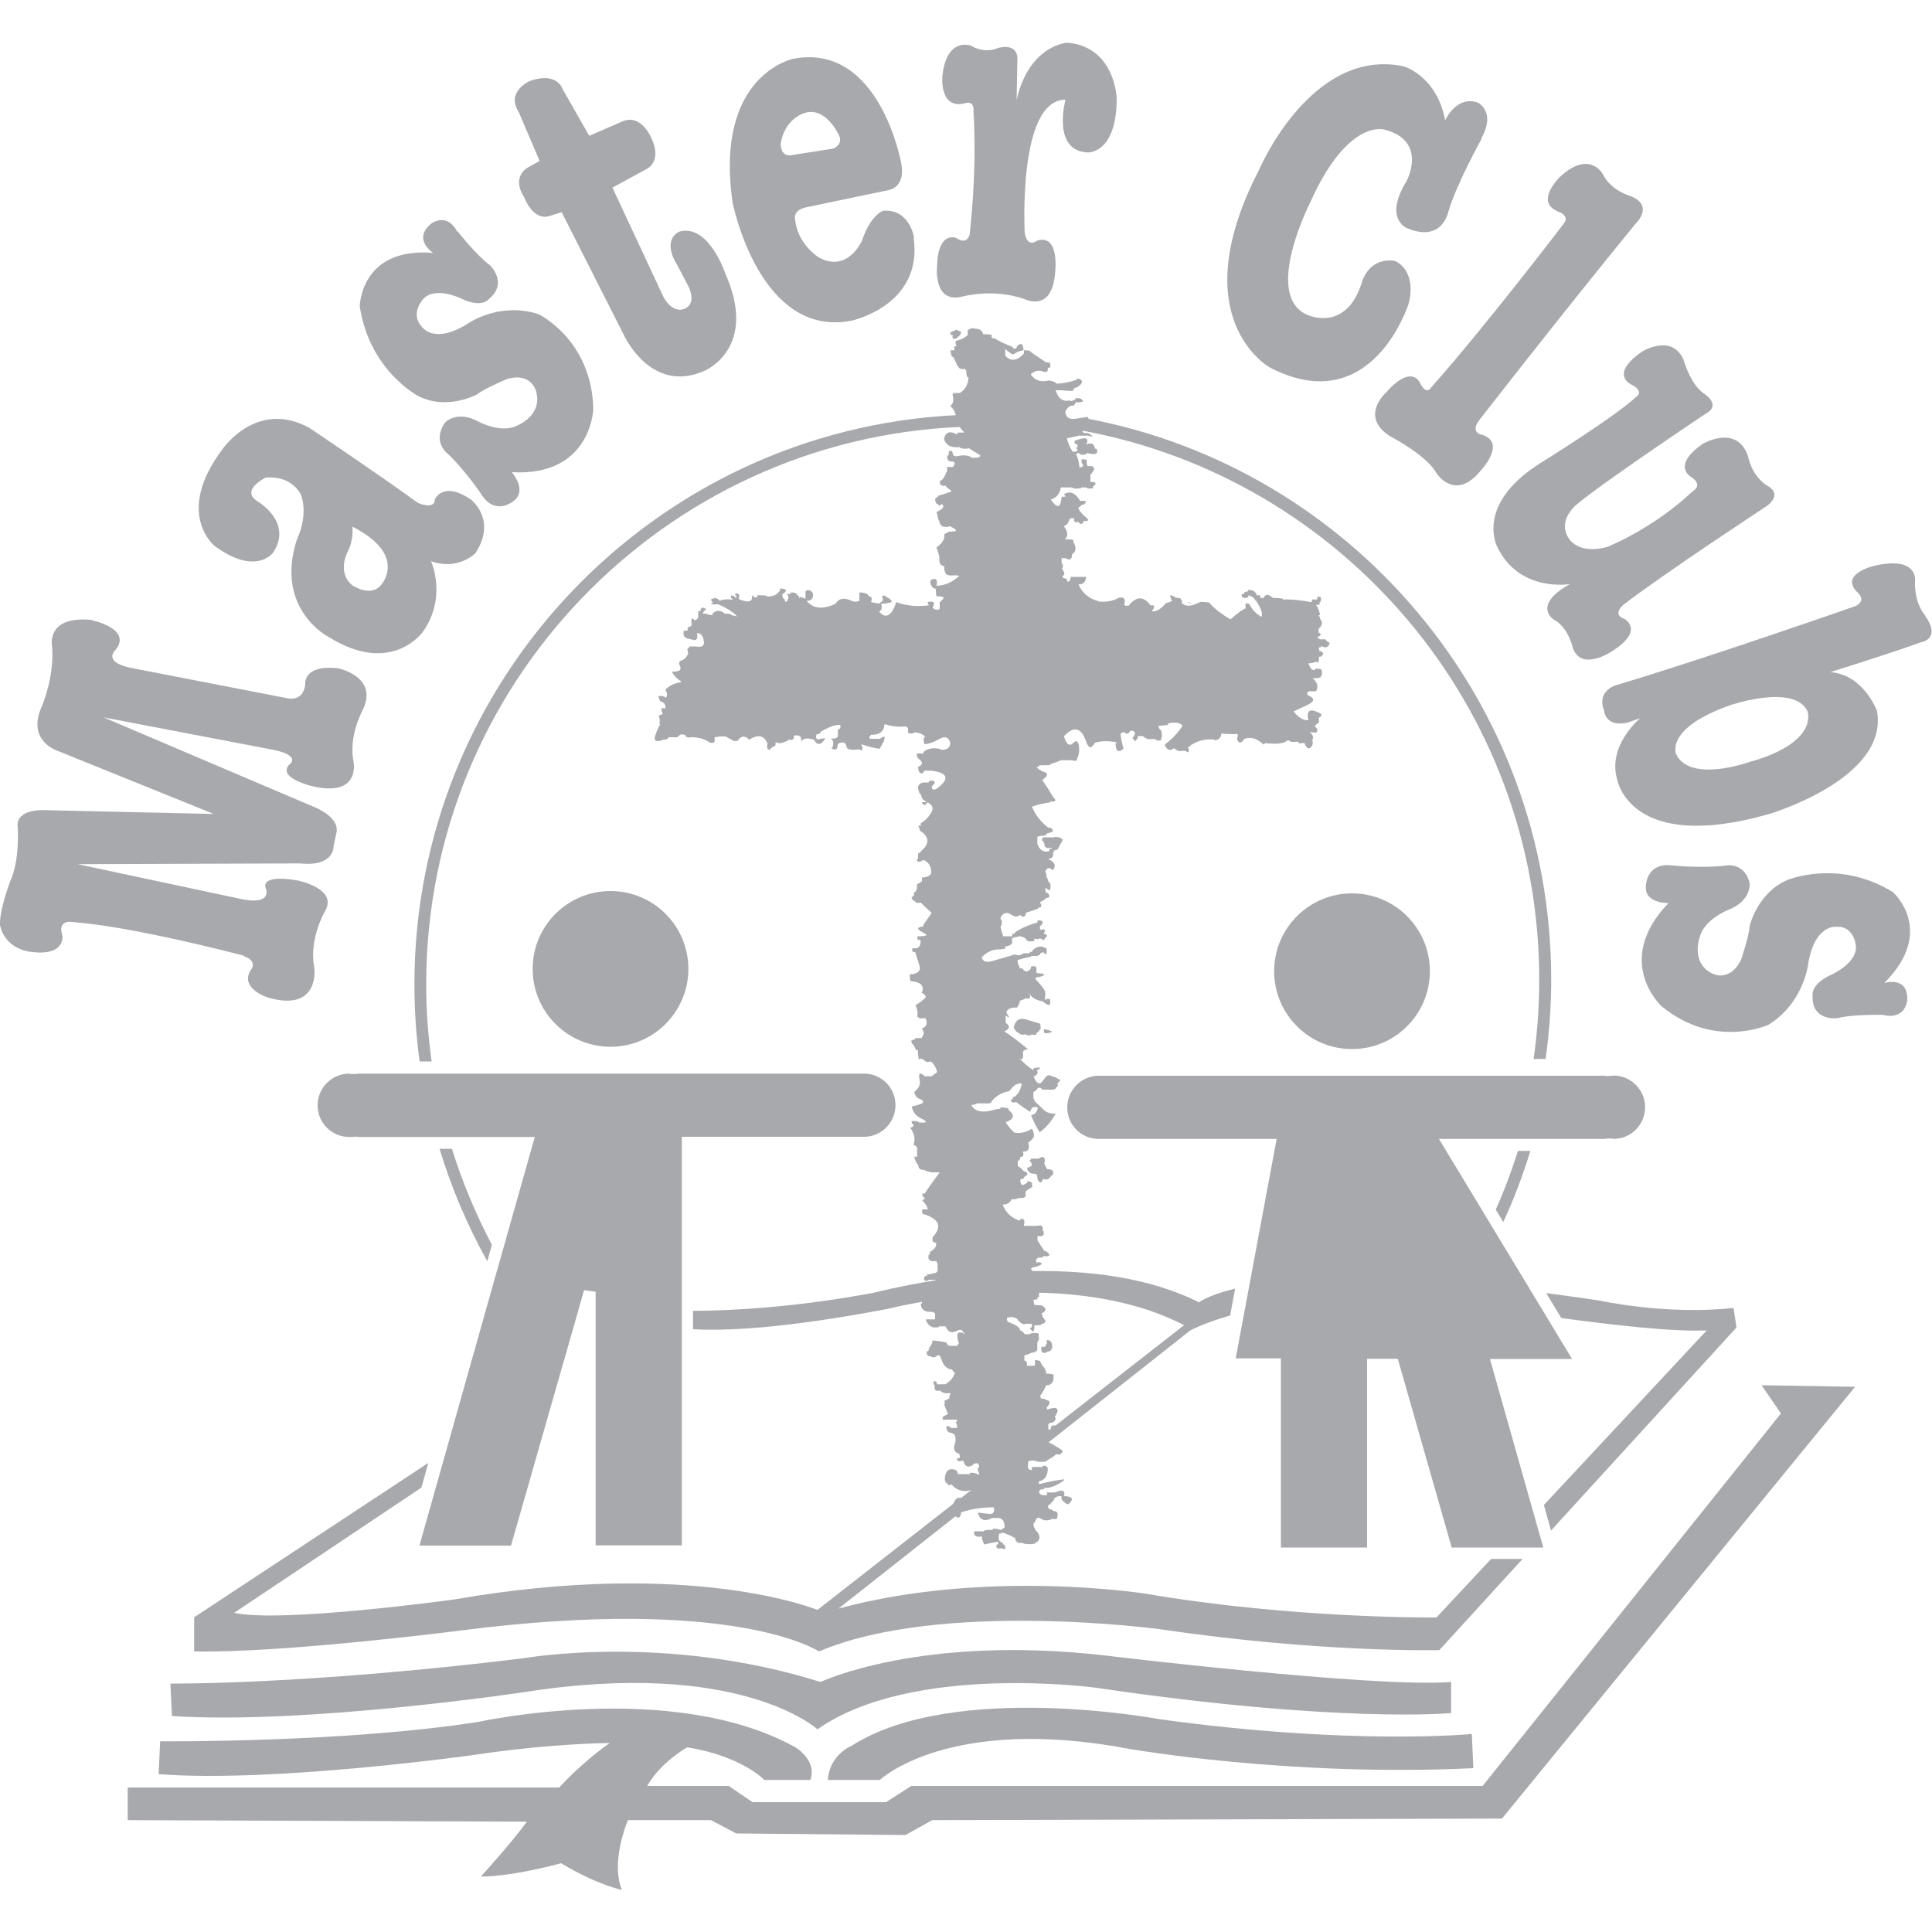 <?xml version="1.0" encoding="UTF-8"?><svg id="Layer_2" xmlns="http://www.w3.org/2000/svg" viewBox="0 0 100 100"><defs><style>.cls-1{fill:#a7a9ac;}</style></defs><g id="Layer_3"><g><g><path class="cls-1" d="M12.6,49.46s-5.68-1.5-8.79-1.73c0,0-.88-.19-.58,.69,0,0,.19,1.11-1.69,.84,0,0-1.27-.12-1.54-1.38,0,0-.08-.61,.54-2.3,0,0,.46-.84,.38-2.76,0,0-.27-1,1.65-.88l8.49,.19-8.06-3.26s-1.65-.5-.84-2.3c0,0,.65-1.46,.54-3.07,0,0-.38-1.61,1.96-1.42,0,0,2.19,.42,1.34,1.54,0,0-.84,.69,1.04,1l7.72,1.5s.92,.31,1.04-.69c0,0-.15-1.04,1.69-.84,0,0,2.15,.42,1.27,2.19,0,0-.73,1.31-.46,2.65,0,0,.38,1.84-2.11,1.27,0,0-1.84-.42-1.23-1.11,0,0,.69-.46-.77-.77l-8.83-1.69,10.83,4.61s1.38,.5,1.23,1.34l-.15,.69s.08,1.11-1.73,.92l-11.52,.04,8.45,1.8s1.5,.38,1.31-.5c0,0-.5-.81,1.61-.46,0,0,2.15,.42,1.42,1.61,0,0-.84,1.46-.54,2.92,0,0,.31,2.3-2.38,1.54,0,0-1.5-.46-.92-1.42,0,0,.42-.46-.35-.73Z"/><path class="cls-1" d="M24.35,25.84c-1.42-.96-1.84,0-1.84,0,0,.58-.88,.19-.88,.19-1.5-1.11-5.61-3.88-5.61-3.88-2.73-1.5-4.49,1.08-4.49,1.08-2.53,3.34-.42,5.03-.42,5.03,2.15,1.58,3.03,.34,3.03,.34,1.04-1.58-.81-2.65-.81-2.65-.92-.58,.42-1.23,.42-1.23,1.42-.12,1.84,.92,1.84,.92,.38,1.11-.23,2.3-.23,2.3-1.15,3.61,1.65,5.03,1.65,5.03,3.26,2.04,4.88-.27,4.88-.27,1.27-1.8,.42-3.65,.42-3.65,1.42,.5,2.3-.42,2.3-.42,1.15-1.77-.27-2.8-.27-2.8h0Zm-4.61,4.42c-.54,.69-1.5,.04-1.5,.04-.84-.69-.23-1.77-.23-1.77,.31-.61,.23-1.27,.23-1.27,2.88,1.46,1.5,3,1.5,3Z"/><path class="cls-1" d="M23.69,11.98s1,1.27,1.65,1.73c0,0,1,.92-.04,1.77,0,0-.34,.5-1.46-.04,0,0-1.42-.69-2,.12,0,0-.58,.69-.04,1.31,0,0,.61,1.04,2.46-.15,0,0,1.61-1.11,3.61-.46,0,0,2.76,1.31,2.84,4.92,0,0-.12,3.5-4.22,3.26,0,0,.92,1.04-.04,1.58,0,0-.84,.61-1.5-.38,0,0-.81-1.23-1.77-2.15,0,0-.84-.61-.15-1.61,0,0,.61-.69,1.77-.04,0,0,1.15,.61,1.96,.19,0,0,1.31-.5,1-1.73,0,0-.19-1.04-1.5-.69,0,0-1.19,.5-1.58,.81,0,0-1.54,.84-3.03,.08,0,0-2.53-1.31-3.03-4.65,0,0,.04-3.07,3.8-2.76,0,0-1.08-.69-.12-1.5,0,0,.81-.66,1.38,.42h0Z"/><path class="cls-1" d="M29.07,10.98l3.19,6.3s1.38,3.15,4.19,1.92c0,0,2.84-1.15,1.08-5.07,0,0-.84-2.53-2.34-2.15,0,0-1,.34-.12,1.77l.58,1.11s.42,.81-.19,1.11c0,0-.58,.34-1.11-.58l-2.65-5.68,1.69-.92s.92-.34,.34-1.61c0,0-.5-1.27-1.46-.92l-1.77,.77-1.38-2.42s-.27-.92-1.69-.42c0,0-1.27,.54-.58,1.61l1.08,2.53-.61,.34s-.88,.46-.19,1.54c0,0,.46,1.27,1.34,.96l.61-.19h0Z"/><path class="cls-1" d="M47.31,12.29s-.23-1.5-1.61-1.38c0,0-.65,.23-1.08,1.54,0,0-.73,1.69-2.23,.88,0,0-1.08-.65-1.23-1.92,0,0-.19-.54,.61-.69l4.22-.88s.92-.12,.65-1.42c0,0-1.11-6.22-5.57-5.38,0,0-4.11,.81-3.15,7.45,0,0,1.38,7.03,6.14,6.11,0,0,3.73-.77,3.23-4.3Zm-6.91-4.8c.19-1.38,1.27-1.65,1.27-1.65,1.04-.31,1.69,1.04,1.69,1.04,.38,.58-.23,.81-.23,.81l-2.15,.34c-.57,.11-.57-.54-.57-.54Z"/><path class="cls-1" d="M50.38,5.72s.23,2.57-.19,6.41c0,0-.12,.58-.69,.19,0,0-.96-.42-1,1.5,0,0-.19,1.88,1.27,1.54,0,0,1.58-.46,3.26,.12,0,0,1.42,.73,1.58-1.34,0,0,.27-2.04-.92-1.69,0,0-.5,.42-.65-.38,0,0-.38-6.91,2.11-6.91,0,0-.73,2.65,1.15,2.73,0,0,1.5,.08,1.5-2.8,0,0-.08-2.69-2.57-2.88,0,0-1.96,.12-2.61,2.96l.04-2.11s.08-.84-1-.58c0,0-.61,.34-1.42-.12,0,0-1.23-.46-1.46,1.54,0,0-.19,1.73,1.11,1.46,0,0,.54-.23,.5,.38h0Z"/><path class="cls-1" d="M76.69,7.18s-1.31,2.34-1.73,3.8c0,0-.31,1.58-2.11,.84,0,0-1.27-.46-.04-2.46,0,0,1.11-2.07-1.15-2.65,0,0-1.88-.61-3.84,3.76,0,0-2.5,4.88-.12,5.84,0,0,2,.92,2.8-1.73,0,0,.34-1.27,1.69-1.08,0,0,1.15,.42,.73,2.19,0,0-1.88,6.07-7.18,3.34,0,0-4.57-2.5-.58-10.22,0,0,2.69-6.38,7.49-5.38,0,0,1.73,.5,2.15,2.8,0,0,.58-1.31,1.69-.92,0,0,.96,.46,.19,1.84h0Z"/><path class="cls-1" d="M80.92,11.6s-4.07,5.34-6.84,8.45c0,0-.23,.46-.58-.23,0,0-.42-1.04-1.8,.54,0,0-1.34,1.23,.27,2.23,0,0,1.84,.96,2.34,1.84,0,0,.96,1.61,2.34-.08,0,0,1.34-1.42,.08-1.84,0,0-.65-.08-.19-.73,0,0,3.96-5.11,8.1-10.18,0,0,1.04-.96-.27-1.46,0,0-1-.27-1.42-1.15,0,0-.69-1.23-2.19,.15,0,0-1.42,1.34-.04,1.84,0,0,.57,.23,.19,.62h0Z"/><path class="cls-1" d="M87.14,18.62s.34,1.27,1.08,1.77c0,0,.92,.58,.04,1.04,0,0-5.34,3.57-6.61,4.65,0,0-1.08,.81-.46,1.77,0,0,.46,.88,2,.46,0,0,2.34-.92,4.42-2.88,0,0,.61-.31-.12-.77,0,0-.96-.58,.65-1.69,0,0,1.77-1.04,2.34,.65,0,0,.15,.96,.96,1.5,0,0,1.04,.46-.23,1.23,0,0-5.03,3.3-7.18,4.95,0,0-.61,.5,.04,.73,0,0,1.11,.58-.65,1.69,0,0-1.54,1.04-2-.15,0,0-.23-1.11-1-1.5,0,0-1.15-.73,.84-1.84,0,0-2.61,.46-3.76-1.92,0,0-1.19-2.19,2.23-4.34,0,0,3.96-2.46,4.99-3.46,0,0,.38-.23-.23-.58,0,0-1.27-.5,.5-1.73,0,0,1.54-.96,2.15,.42Z"/><path class="cls-1" d="M99.66,31.87s-.58-.58-.54-1.8c0,0,.19-1.27-2-.81,0,0-1.88,.38-1.04,1.34,0,0,.61,.46-.04,.77,0,0-7.68,2.69-12.44,4.11,0,0-.96,.31-.58,1.27,0,0,.04,.92,1.23,.65l.65-.23s-1.73,1.42-1.19,3.19c0,0,.65,3.84,7.87,1.77,0,0,6.22-1.84,5.57-5.34,0,0-.69-1.88-2.42-2,0,0,2.96-.92,4.68-1.54,0,0,1.11-.15,.23-1.38h0Zm-8.99,7.53s-3.19,1.19-3.92-.38c0,0-.58-1.34,2.84-2.53,0,0,3.26-1.11,3.96,.31,0,0,.65,1.57-2.88,2.61h0Z"/><path class="cls-1" d="M97.49,52.53s-1.6-.04-2.38,.17c0,0-1.35,.18-1.29-1.16,0,0-.14-.59,.99-1.1,0,0,1.46-.65,1.23-1.61,0,0-.13-.89-.95-.86,0,0-1.18-.19-1.51,1.99,0,0-.24,1.96-2.04,3.08,0,0-2.8,1.3-5.54-.96,0,0-2.53-2.32,.36-5.34,0,0-1.38,.05-1.15-1.04,0,0,.1-1.04,1.28-.91,0,0,1.45,.16,2.77,.02,0,0,1.02-.26,1.3,.91,0,0,.11,.92-1.14,1.39,0,0-1.22,.49-1.44,1.39,0,0-.49,1.32,.63,1.88,0,0,.9,.52,1.51-.71,0,0,.42-1.24,.44-1.73,0,0,.39-1.72,1.95-2.39,0,0,2.65-1.12,5.47,.63,0,0,2.26,1.99-.45,4.7,0,0,1.23-.39,1.19,.87,0,0-.05,1.04-1.23,.79h0Z"/></g><path class="cls-1" d="M8.83,87.14s6.91,.08,18.28-1.31c0,0,7.3-1.31,15.36,1.23,0,0,5.15-2.46,14.67-1.38,0,0,13.98,1.69,17.97,1.38v1.61s-5.84,.54-18.36-1.31c0,0-9.52-1.31-14.44,2.15,0,0-3.99-3.69-15.21-1.92,0,0-11.29,1.69-18.2,1.23l-.08-1.69h0Z"/><path class="cls-1" d="M8.29,90.13s9.52,.08,16.44-1c0,0,10.06-2.23,16.44,1.31,0,0,1.15,.69,.77,1.69h-2.38s-1.15-1.23-3.99-1.69c0,0-1.38,.77-2.07,2h4.22l1.23,.84h6.91l1.31-.84h29.57l15.44-19.28-1-1.46,4.84,.08-18.28,22.35-29.49,.08-1.38,.77-8.76-.08-1.31-.69h-4.3s-.92,2.15-.31,3.61c0,0-1.23-.23-3.15-1.38,0,0-2.46,.69-4.15,.69,0,0,1.61-1.77,2.38-2.84l-20.66-.08v-1.69H28.95s1.08-1.23,2.61-2.3c0,0-2.92,0-6.99,.61,0,0-10.37,1.46-16.36,1l.08-1.69h0Z"/><path class="cls-1" d="M76.19,89.75s-6.22,.61-16.21-.77c0,0-10.6-2-15.9,1.38,0,0-1.15,.46-1.23,1.77h2.69s3.53-3.38,12.9-1.61c0,0,8.3,1.46,17.82,1l-.08-1.77Z"/><circle class="cls-1" cx="31.6" cy="50.15" r="4.03"/><circle class="cls-1" cx="69.98" cy="50.27" r="4.03"/><path class="cls-1" d="M25.22,65.28l.24-.85c-.83-1.58-1.53-3.24-2.07-4.97h-.64c.62,2.04,1.45,3.99,2.47,5.82h0Z"/><path class="cls-1" d="M44.79,55.57h-.09s-26.21,0-26.21,0v.02h-.36s-.03-.02-.05-.02c-.9,0-1.64,.73-1.64,1.64s.73,1.64,1.64,1.64c.02,0,.03,0,.05,0l.36-.02v.02h9.19l-1.88,6.66-.15,.52-3.94,13.97h4.74l2.66-9.3,.06-.2,1.06-3.72,.6,.08v13.13h4.46v-21.15h9.51c.87-.05,1.55-.77,1.55-1.64,0-.87-.68-1.59-1.56-1.63h0Z"/><path class="cls-1" d="M78.57,59.57c-.33,1.04-.71,2.06-1.15,3.04l.39,.64c.55-1.19,1.02-2.42,1.4-3.68h-.64Z"/><path class="cls-1" d="M89.71,67.7c-3.46,.38-6.91-.38-6.91-.38-.97-.15-1.89-.27-2.77-.39l.78,1.29c2.54,.35,5.83,.73,7.53,.64l-8.43,9.04,.37,1.32,9.6-10.51-.15-1h0Z"/><path class="cls-1" d="M56.44,21.97c-.01-.11-.06-.24-.14-.39-.19,.02-.39,.06-.6,.09-.35,.06-.54-.06-.56-.37,.11-.22,.26-.34,.46-.3v-.04s.04-.06,.05-.07,.02-.04,.02-.07c.39,.02,.48-.04,.26-.19-.02,0-.04-.02-.06-.02h-.21v.07s-.06,.02-.06,.02c-.06,.04-.13,.06-.22,.06v-.04c-.35,.09-.6-.07-.74-.52h.34c.11,.02,.3,.02,.56,.04v-.04c.02-.09,.11-.15,.26-.17v-.04s.06,0,.06-.02c.22-.19,.19-.32-.11-.39v.07s-.06,0-.07,.02c-.26,.09-.6,.17-.97,.19-.17-.13-.35-.19-.52-.15-.37,.07-.65-.04-.84-.34,.19-.17,.39-.22,.61-.15,.02,.02,.04,.02,.07,.02,.15,.04,.22-.02,.2-.15v-.06c.11,.02,.17-.02,.13-.15v-.09c-.09-.04-.19-.04-.28-.04v-.04c-.26-.17-.52-.34-.74-.5v-.04c-.11-.04-.22-.04-.34-.04v.13s-.02,.06-.02,.06c-.35,.37-.67,.39-.95,.09v-.35c.24,.22,.39,.32,.46,.26,.13-.09,.3-.17,.5-.19-.02-.02-.02-.04-.02-.07-.02-.28-.13-.34-.34-.13v.07h-.04c-.04,.07-.09,.07-.17,0v-.04c-.39-.15-.71-.3-.95-.45h-.07c-.07,0-.09-.04-.07-.13v-.04c-.11-.04-.22-.04-.34-.04h-.07s-.04,0-.04-.02c-.05-.19-.2-.28-.45-.26v-.04c-.13,0-.24,.04-.34,.11v.21s0,.04-.02,.06c-.15,.13-.35,.24-.6,.28-.02,.13,0,.2,.04,.28h-.11v.21h-.21c.02,.13,.04,.24,.09,.34h.06c.07,.15,.15,.3,.22,.48h.04c.02,.11,.11,.17,.28,.15,.02-.02,.04-.02,.07-.02,0,.04,0,.06,.02,.06,0,.02,.02,.02,.04,.02,0,.11,.02,.22,.04,.34,0,0,.02,0,.04,.02h.04c-.02,.39-.17,.65-.45,.82h-.34v.06h-.04c.07,.28,.06,.48-.11,.61,.17,.17,.25,.33,.28,.48-15.58,.77-28.02,13.69-28.02,29.46,0,1.35,.09,2.69,.27,3.99h.62c-.18-1.31-.28-2.64-.28-3.99,0-15.5,12.27-28.18,27.61-28.85,.07,.09,.15,.19,.25,.29h-.37v.11c-.37-.22-.6-.15-.69,.22,.09,.32,.35,.45,.74,.43,.04-.02,.06-.02,.07,0,.07,.07,.22,.09,.41,.07,.02-.02,.04-.02,.07-.02,.19,.13,.35,.22,.52,.32,.11,.06,.09,.11-.06,.17h-.34s0-.04-.02-.04c-.19-.09-.41-.11-.67-.04h-.06c-.13,.02-.2-.04-.2-.13-.02-.02-.02-.06-.02-.07,0-.07-.07-.09-.19-.06v.13s-.02,.04-.02,.07l-.06,.06c-.02,.19,.06,.26,.2,.28h.07c.13,.02,.15,.09,.04,.26,0,0-.02,.02-.04,.02h-.28v.26s-.04,0-.04,.02c-.06,.17-.13,.3-.24,.41h-.07c-.06,.2,.02,.3,.2,.28h.07c.06,.09,.15,.17,.26,.22,.01,0,.02,.01,.02,.04v.07s-.06,0-.07,0c-.19,.07-.39,.13-.61,.2v.06s-.04,.02-.06,.02c-.04,.02-.06,.04-.07,.06-.02,.11,.02,.2,.07,.26,.02,0,.04,.02,.06,.02,.05,.09,.09,.11,.17,.02,0-.02,.02-.02,.04-.02,.02,.02,.04,.04,.06,.07,.02,.02,.02,.04,.02,.06,0,.04-.02,.04-.02,.06-.09,.09-.21,.17-.34,.22,.04,.09,.06,.19,.07,.26v.07c.05,.07,.09,.17,.11,.28h.02c.04,.15,.19,.19,.43,.15,.02-.02,.04-.02,.05-.02s.04,0,.06,.02c.41,.19,.35,.26-.11,.26-.04,.04-.06,.04-.09,.06-.09,.04-.15,.07-.13,.13,.02,.19-.11,.41-.41,.63,.09,.22,.13,.37,.15,.48v.07c-.02,.19,.04,.34,.15,.39,0,0,.02,0,.06,.02h.05c-.02,.15,0,.26,.06,.35,.02,0,.02,.04,.02,.06,.07,.07,.22,.09,.41,.07h.07c.06,0,.13,0,.19,.02,.02,0,.02,.02,.02,.04-.04,0-.06,0-.06,.02-.35,.3-.71,.45-1.12,.46,0-.04,0-.06,.02-.07,.02-.15,0-.24-.07-.28h-.07c-.09,0-.15,.04-.2,.09,0,.17,.06,.3,.15,.37,.02,.02,.04,.02,.06,.02,.02,0,.04,.02,.06,.02,0,.02,.02,.02,.02,.06,0,.11,0,.22,.04,.34h.02c.35-.02,.43,.06,.22,.22,0,.02-.02,.02-.02,.06h-.06v.34s0,.04-.02,.04c-.17,.06-.28,.02-.34-.09,0-.04,.02-.06,.02-.06,.11-.19,.02-.28-.28-.22,0,.04,0,.07,.02,.13h.04v.04c-.61,.09-1.19,.02-1.71-.17v.06c-.24,.69-.54,.82-.87,.43,.11-.04,.15-.13,.13-.28v-.13h.21s.04-.02,.07-.02c.35-.04,.32-.15-.07-.34v-.04c-.09-.02-.17,0-.2,.04,.07,.09,.09,.17,.02,.22-.01,.01-.02,.03-.02,.06h-.07v.07h-.05c-.17,0-.32-.04-.43-.07,0-.04,0-.06,.02-.06,.02-.13,0-.2-.07-.22-.02,0-.04,0-.06-.02-.07-.13-.22-.19-.43-.19h-.07v.43s-.04,.02-.07,.02c-.11,.04-.2,.02-.28,0-.39-.2-.69-.17-.87,.11-.09,.06-.2,.11-.34,.15-.5,.15-.89,.06-1.17-.28,.26,0,.37-.13,.32-.41,0-.02-.02-.02-.04-.02,0-.02,0-.04-.02-.04-.04-.07-.13-.09-.26-.09v.06h-.06v.39c-.09-.04-.19-.06-.28-.11v.07h-.04c0-.11-.04-.13-.11-.13v-.06c-.07-.07-.19-.11-.34-.09v.07h-.21c.11,.09,.13,.19,.07,.28-.02,.02-.02,.04-.02,.07v.02s-.09,.04-.13,.04v-.11c-.09-.04-.15-.15-.13-.3,.02,0,.04-.02,.06-.02,.2-.17,.15-.24-.19-.26v.13s-.04,.02-.06,.04c-.11,.17-.34,.26-.63,.24v-.04c-.17-.02-.32-.02-.48-.02v.06c-.06,.09-.15,.07-.24-.04l-.04-.02c.06,.35-.19,.41-.67,.2-.02-.02-.02-.06,0-.07,.04-.19-.04-.26-.2-.2-.02,.02,0,.04,0,.06,.02,.02,.04,.02,.06,.02v.13s-.04-.02-.04-.02c-.06-.07-.13-.11-.22-.11-.04,.09-.02,.15,.06,.17v.05c-.24-.04-.48-.02-.69,.06,0-.04,0-.06-.02-.06-.09-.09-.22-.11-.39-.02v.07s.06,.04,.06,.06c.01,.02,.02,.05,.02,.07h-.07v.06h.35c.41,.17,.74,.37,.99,.63l-.3-.07-.02-.04c-.11-.04-.22-.04-.34-.04,0-.01,0-.02-.02-.04-.24-.15-.43-.13-.6,.04v.07h-.15c-.13-.06-.24-.07-.34-.07v-.07c.06-.04,.09-.09,.13-.13,0-.02,0-.04,.02-.07h-.07s-.09-.04-.13-.06v.06h-.07v.07c0,.07-.04,.09-.13,.07v.13s-.02,.04,0,.07c.02,.15-.04,.24-.2,.28-.02-.04-.02-.06-.02-.06-.04-.02-.07-.02-.13-.02v.37c-.09,.02-.15,.06-.2,.09v.15h-.2c-.04,.2,.02,.35,.15,.39,.02,.02,.04,.02,.06,.02,.15,.04,.28,.07,.41,.09v-.02c.07-.04,.11-.13,.07-.28v-.07c.19,0,.32,.13,.35,.43,.04,.24-.11,.32-.43,.26h-.33v.07c-.09,.02-.11,.09-.07,.17,.02,.09,.02,.17-.04,.24-.07,.13-.19,.22-.32,.26-.09,.04-.11,.13-.06,.24,.13,.24-.02,.34-.41,.32,.11,.2,.26,.37,.45,.48,.06,.04,.06,.06,0,.07-.35,.07-.61,.2-.78,.39,.09,.15,.11,.28,.04,.41h-.04s-.02-.04-.02-.04c-.15-.06-.26-.07-.34-.02,.02,.07,.06,.17,.09,.26h.06c.15,.06,.22,.17,.22,.35h-.22c0,.07,.02,.15,.04,.2,.02,.02,.02,.04,.02,.07v.04c-.09,.02-.15,.04-.2,.09,.07,.13,.07,.28,.04,.41h.04s0,.04-.02,.06c-.11,.19-.19,.39-.26,.63v.13c.06,.07,.17,.09,.34,.04,.02,0,.02-.02,.02-.04,.15,.02,.26-.02,.32-.07,.02-.02,.02-.04,.02-.06h.48c.11-.15,.24-.19,.39-.11,.02,0,.02,.02,.02,.04,.04,.07,.13,.11,.28,.07h.06c.35,0,.67,.09,.95,.3v-.02c.17,.04,.24-.02,.22-.15v-.13c.32-.06,.54-.06,.61-.02,.09,.06,.19,.11,.28,.15,.06,.07,.17,.09,.32,.04,.02,0,.02-.02,.02-.04,.17-.22,.35-.22,.56,0l.09-.06c.41-.22,.69-.15,.86,.26-.06,.22-.02,.32,.13,.32v-.04c.07-.07,.15-.13,.26-.17,.02,0,.02-.02,.02-.04v-.13h.07c.09,.07,.28,.04,.6-.11v-.04c.15,.04,.24,.02,.28-.07v-.13c.3-.06,.41,.04,.37,.3l.07-.07c.13-.11,.34-.11,.6-.02,.17,.3,.35,.28,.56-.02,.06-.07-.02-.07-.24-.02-.19,.06-.24-.02-.19-.24,.07,0,.15-.02,.19-.07,.02-.02,.02-.04,.02-.06,.34-.19,.6-.32,.84-.35,.2-.04,.26,.04,.13,.22h-.07v.34s-.02,.04-.02,.06c-.07,.07-.17,.09-.34,.07,.11,.09,.15,.22,.09,.43-.02,.02-.02,.04-.02,.06h-.07c.2,.15,.32,.11,.35-.13v-.07c.26-.15,.43-.09,.46,.15,0,.02,0,.04,.02,.06,.11,.09,.3,.11,.54,.07h.07c.2,.09,.24,.02,.15-.2-.02-.04-.02-.06-.02-.07,.3,.11,.61,.19,.97,.24v-.04c.04-.06,.07-.13,.11-.2,.02-.02,.02-.04,.02-.06,.02-.02,.04-.02,.04-.02,.13-.34,.07-.39-.17-.2h-.52s-.04-.07-.04-.13c.02,0,.04,0,.06-.02,0,0,.02-.02,.02-.06,.45,.02,.69-.17,.71-.54h.04c.37,.11,.69,.15,.97,.11,.19-.02,.24,.09,.2,.3,.04,.07,.17,.09,.32,.04,.02,0,.02-.02,.02-.04,.24,.02,.41,.09,.54,.22v.06h-.06c0,.11,0,.22,.04,.34h.02c.2-.02,.43-.09,.69-.24,.34-.2,.54-.15,.63,.19-.02,.22-.17,.34-.43,.34h-.06s0-.04-.02-.04c-.11-.02-.22-.04-.34-.04h-.06c-.22,.02-.37,.09-.48,.2v.07h-.34c-.02,.11,0,.2,.07,.26,0,0,.02,0,.04,.02,0,.02,.02,.04,.04,.04,.17,.15,.15,.28-.09,.37,0,.07,.02,.17,.04,.26h.02c.11,.13,.19,.11,.26-.06h.37c.87,.11,.95,.43,.28,.93-.13,.07-.2,.07-.26-.02-.02-.06,.02-.13,.11-.22l.04-.02c.02-.13-.09-.19-.3-.13v.07h-.28c-.15,.02-.22,.09-.28,.2v.13c.02,.09,.06,.19,.09,.26,.01,.01,.03,.02,.06,.02,.02,.17,.09,.3,.26,.37v.04h-.21c.04,.17,.13,.19,.26,.06,.02-.02,.02-.04,.02-.06,.24,.13,.32,.28,.24,.46-.13,.26-.32,.48-.58,.63v.13h-.15c.06,.07,.09,.15,.11,.28h.04c.45,.32,.46,.67,0,1.04,0,.02-.02,.02,0,.06-.04,0-.06,0-.07,.02-.02,0-.06,.02-.07,.06v.26h-.06c-.02,.15,.07,.17,.26,.11v-.04h.13c.24,.13,.35,.34,.35,.61,0,.17-.17,.26-.48,.28v.21s-.06,0-.06,.02c-.06,.06-.13,.09-.2,.11v.28h-.04c0,.09-.04,.15-.11,.13v.15s-.02,.04-.02,.04c-.04,.04-.07,.06-.11,.09,.02,.09,.07,.15,.15,.19,0,.02,.02,.02,.06,.02,0,.07,.07,.09,.19,.07,.04-.02,.06-.02,.09,0,.17,.17,.34,.34,.52,.48,.02,.02,.02,.04,.02,.06-.13,.19-.26,.37-.39,.56-.02,.02-.02,.04-.02,.06,0,.02,0,.04-.02,.06-.02,0-.02,.02-.06,.02h-.06c-.06,.02-.09,.04-.15,.07,.04,.09,.11,.15,.2,.19,.02,.02,.04,.02,.07,.02v.04c.28,.09,.22,.15-.13,.17h-.15c-.04,.11-.02,.19,.06,.19,.04,0,.06,0,.09,.02v.06c0,.19-.07,.3-.2,.35h-.21c-.06,.11-.02,.19,.06,.2h.07c.06,.2,.13,.43,.22,.69s-.06,.43-.43,.46h-.07c0,.11,0,.22,.04,.34,0,.01,.01,.02,.04,.02,.5,.04,.69,.24,.54,.61l.06,.02c.07,.04,.13,.09,.15,.19-.07,.09-.24,.24-.48,.39-.02,0-.04,.02-.06,.02,.09,.19,.15,.39,.09,.61h.04c.04,.07,.13,.11,.28,.07h.11c.13,.26,.07,.45-.19,.54,.13,.15,.13,.3,.02,.43,0,.02-.02,.04-.02,.06h-.34v.07h-.07s-.09,.04-.13,.06c0,.09,.02,.15,.07,.19,.02,.02,.04,.04,.06,.04,.04,.11,.07,.2,.15,.3v-.06s.02,.02,.04,.02c.02,0,.02,.02,.02,.06,0,.13,.02,.26,.04,.41h.02c.13-.04,.22-.02,.24,.06h.04c.04,.07,.13,.11,.28,.07h.07c.15,.15,.26,.32,.3,.52,.02,.02-.02,.06-.09,.09-.06,.06-.13,.09-.2,.15h-.35c-.24-.24-.34-.19-.26,.2,.05,.22-.04,.43-.28,.61,.04,.17,.11,.28,.24,.34,.39,.15,.28,.28-.37,.41,.06,.28,.2,.47,.45,.6,.41,.19,.37,.28-.11,.22v-.04c-.13-.02-.22-.04-.34-.02v.06s0,.04,.02,.06c.13,.09,.09,.17-.09,.22,.22,.35,.28,.65,.15,.87,0,0,.04,.02,.11,.06l.09,.09v.48h-.15c.04,.15,.07,.28,.17,.39,0,.01,.01,.02,.04,.02v.07c.02,.11,.09,.19,.2,.2h.07c.11,.06,.26,.09,.41,.13h.41s0,.04-.02,.06c-.26,.34-.5,.67-.74,1.04h-.13c0,.07,.04,.15,.07,.19,.02,.02,.04,.02,.06,.02v.06s-.09,.06-.13,.07c.17,.19,.26,.32,.28,.41v.07h-.28c-.02,.17,.02,.26,.13,.26,.04,.02,.06,.02,.07,.02,.69,.26,.82,.63,.37,1.12-.02,0-.02,.02-.02,.04-.04,.15-.02,.24,.07,.26,.02,.02,.04,.02,.06,.02h.04c.04,.19-.07,.34-.32,.48v.13h-.06c-.06,.26,.04,.37,.26,.35,.04-.02,.05-.02,.07,0,.07-.02,.11,.04,.11,.13h.02v.34s0,.06-.02,.06c-.02,.04-.06,.06-.11,.09-.02-.02-.04,0-.06,0-.11,.04-.22,.06-.35,.06v.07s-.06,0-.06,.02c-.04,0-.06,.02-.09,.06-.04,.17,.04,.22,.2,.17,.02,0,.02-.02,.02-.04h.34s.01,.02,.02,.03c-1.89,.3-3.13,.63-3.13,.63-4.18,.79-7.55,.94-9.42,.95v.95c1.54,.09,4.57,0,10.11-1.06,0,0,.66-.17,1.75-.36,0,0,0,.02-.01,.03v.06h-.06c0,.28,.17,.43,.46,.43h.07c.09,0,.15,.02,.19,.07,.01,.01,.02,.03,.02,.06v.26h-.48c.04,.15,.11,.26,.22,.34,.02,0,.04,.02,.05,.02,.07,.07,.2,.07,.41,.04v-.04h.34c.11,.26,.26,.35,.48,.28,.02,0,.04-.02,.07-.02,.19-.13,.32-.09,.39,.07,.02,.02,.02,.04,.02,.07-.03,0-.04,0-.04-.02-.02-.06-.07-.07-.17-.06-.04,0-.06,0-.06,.02-.04,0-.06,.02-.07,.06-.02,.15,0,.3,.06,.41v.07s0,.04-.02,.04c0,.02-.02,.02-.04,.02v.07h-.41s-.06,0-.06-.02c-.04-.04-.07-.07-.09-.11v-.04c-.24-.06-.5-.09-.74-.11v.07s0,.04-.02,.07c-.02,.07-.06,.15-.13,.21v.06h-.04c.02,.11-.02,.15-.09,.15-.04,.15,.02,.24,.13,.26h.07c.09,.09,.19,.07,.32-.02,.02,0,.02-.02,.02-.04,.11,0,.17,.07,.19,.2h.02c.06,.28,.22,.47,.48,.54h.07c.02,.06,.06,.09,.07,.13,.02,0,.04,0,.06,.02v.06c-.09,.26-.26,.43-.48,.56h-.43c0-.13-.06-.17-.19-.15,0,.07,.02,.13,.04,.2h.04c-.06,.22,.02,.32,.21,.28h.07c.09,.11,.26,.15,.48,.13h.05s0,.06-.02,.07c0,.02-.02,.04-.04,.07v.13s-.06,.02-.06,.02c-.06,.06-.13,.09-.22,.11,.02,.04,.04,.06,.05,.09v.06h-.05c.05,.17,.13,.32,.19,.48,.02,.02,.02,.04,.02,.06-.04,0-.06,0-.06,.02-.07,.04-.15,.07-.22,.13-.02,.11,.02,.17,.13,.13h.63s-.02,.06-.02,.06c-.02,.04-.04,.06-.06,.09,.04,.04,.06,.11,.07,.19v.09h-.35v-.06c-.07-.02-.13-.04-.2-.04-.02,.2,.06,.32,.2,.35h.07s.04,.04,.07,.06h.06c.09,.19,.09,.37,.02,.56-.02,.02-.02,.04-.02,.07-.02,.15,.02,.26,.09,.32,0,.02,.02,.02,.06,.02,.02,.02,.04,.04,.07,.06,0,0,.02,0,.06,.02v.06c.04,.13-.02,.17-.13,.15-.02,.13,.07,.19,.26,.13h.07c.06,.28,.22,.37,.46,.24,0,0,0-.02,.02-.04,.04-.04,.11-.07,.2-.07h.06c.04,.06,.06,.09,.07,.15v.06h-.07c0,.13,.02,.22,.06,.3,.02,0,.02,.02,.02,.06h-.13s0-.04-.02-.04c-.11-.04-.22-.04-.34-.04v.07h-.62c-.02-.15-.09-.22-.2-.24-.3-.07-.46,.11-.48,.5,0,.09,.04,.15,.09,.21,0,0,.02,0,.06,.02-.02,.07,.04,.09,.13,.07,.02-.02,.04-.02,.07-.02,.28,.31,.63,.41,1.03,.28l-.53,.41c-.08,0-.15,0-.23,0v.07h-.06c-.04,.1-.09,.19-.15,.26l-7,5.47s-6.45-2.69-18.82-.54c0,0-8.91,1.23-11.37,.69l9.69-6.48,.36-1.28-12.12,7.99v1.77c4.76,.08,13.75-1.08,13.75-1.08,14.29-1.84,18.59,1.08,18.59,1.08,6.3-2.69,17.67-1.15,17.67-1.15,8.3,1.23,14.44,1.08,14.44,1.08l4.31-4.72h-1.63l-2.83,3.03s-7.37,.08-15.05-1.23c0,0-8.22-1.31-15.9,.77l6.06-4.78h0c.11,.11,.21,.09,.26-.06,.02-.04,.02-.06,.02-.07v-.07c.52-.17,1.06-.26,1.64-.26h.07v.06c.02,.17-.04,.26-.15,.28h-.06c-.22-.02-.43-.04-.63-.07,.09,.37,.32,.47,.67,.32,.02,0,.02-.02,.02-.04h.41c.19,.04,.28,.19,.28,.41v.07s0,.04-.02,.04c-.04,.02-.07,.02-.11,.04v.06h-.07c-.11-.06-.26-.07-.41-.06v.06h-.07c-.17-.02-.32,0-.41,.07h-.48v.07c0,.17,.11,.24,.35,.2h.06v.13c.04,.09,.06,.19,.11,.26,0,.01,.01,.02,.04,.02,.2-.06,.41-.09,.61-.13,.02-.02,.04-.02,.07-.02v.15h-.07c-.06,.17,.02,.24,.2,.2h.07c.2,.09,.24,.02,.11-.2h-.05s0-.06-.02-.06c0-.02-.02-.02-.04-.02,0-.02,0-.04-.02-.04-.13-.04-.19-.17-.13-.37v-.07c.06,0,.09,0,.13-.02,0-.01,0-.02,.02-.04,.22,.06,.43,.15,.61,.26h.06c.02,.13,.06,.22,.15,.26,.02,.02,.04,.02,.06,.02h.15c.17,.07,.39,.09,.67,.04,0,0,0-.02,.02-.04,.02,0,.04,0,.06-.02,.24-.17,.22-.39-.06-.67-.02-.02-.02-.04-.02-.06-.06-.06-.07-.17-.06-.28,.02,0,.04-.02,.06-.02,0,0,0-.04,.02-.06,.06-.19,.15-.24,.28-.15,.02,.02,.04,.02,.06,.02,.11,.09,.26,.09,.46,.04,.02,0,.02-.02,.02-.04h.3c.09-.28,.04-.41-.17-.41-.02,0-.04,0-.04-.02-.02-.06-.07-.07-.17-.06v-.04c-.07-.02-.09-.07-.07-.17,.06-.02,.09-.06,.13-.09,0,0,.02-.02,.02-.04,.04-.04,.07-.06,.11-.09,.02,0,.02-.02,.02-.06,.06-.13,.17-.2,.35-.2h.06v.15c.07,.11,.17,.19,.28,.26h.07s.04,0,.04-.02c.26-.24,.19-.37-.24-.39-.02-.02-.02-.04,0-.06,.02-.19-.07-.28-.28-.2-.04,0-.06,0-.06,.02-.15,.06-.34,.07-.56,.04v.15h-.07c-.19,.02-.3-.04-.34-.15v-.06s.04-.02,.04-.02c.02-.02,.02-.04,.02-.06,.07,0,.13,0,.2-.04v-.04h.07c.35-.02,.67-.17,.97-.41v-.04c-.35,.04-.76,.11-1.25,.24h-.06v-.13c.3-.07,.45-.28,.46-.61v-.07s0-.04-.02-.06c-.04-.06-.13-.09-.24-.07v.06h-.56v.15h-.13v-.04c-.07-.02-.09-.07-.07-.17v-.2c.05-.06,.15-.09,.28-.07h.07c.13,.07,.34,.09,.6,.04,.02,0,.02-.02,.02-.04,.17-.09,.34-.2,.48-.32,.02-.02,.04-.02,.06-.02,.09,.06,.17,.04,.26-.09,0-.02,.02-.04,.02-.06,0-.02-.02-.04-.02-.04-.19-.14-.42-.27-.7-.42l7.32-5.78s.67-.38,2.07-.78l.26-1.39c-1.42,.34-1.87,.71-1.87,.71-2.57-1.3-5.73-1.66-8.61-1.62-.04-.04-.07-.07-.09-.12,.06-.07,.17-.09,.34-.11v-.04h.06c.22-.09,.21-.17-.06-.2v.07s-.04,0-.04-.02c-.02-.06-.04-.13-.04-.19,.04,0,.06-.02,.06-.02,.02-.02,.02-.04,.02-.06,.09,0,.19,0,.26-.02,.01-.01,.02-.03,.02-.06h.06c.28,.02,.34-.04,.19-.19,0,0-.02-.02-.04-.02-.02-.02-.02-.04-.02-.04-.04-.02-.07-.02-.13-.02,0-.04,0-.06-.02-.06-.11-.15-.22-.32-.32-.5v-.21h.2c.11-.02,.15-.09,.11-.26-.02,0-.02-.02-.04,0v-.07c.02-.2-.07-.26-.28-.2h-.69v-.07s0-.04,.02-.06c.02-.19-.04-.26-.22-.22v.07h-.06c-.41-.15-.69-.41-.84-.82,.22,0,.37-.09,.45-.26,0,0,.02-.02,.04-.02,.13,.02,.22,0,.28-.04,.02-.02,.04-.02,.06-.02h.15c.17,0,.24-.09,.2-.28v-.07s.04,0,.06-.02c0,0,0-.02,.02-.04,.13-.06,.22-.13,.3-.2h-.04v-.15s0-.04-.02-.04c-.09-.07-.19-.09-.24-.04v.07s-.06,.02-.07,.02c-.19,.15-.28,.07-.28-.22,.09,0,.15-.04,.19-.07,.02-.02,.02-.04,.02-.06,.02,0,.04-.02,.06-.02,.15-.13,.13-.2-.06-.26-.02,0-.04,0-.04-.02-.09-.11-.19-.19-.3-.26v-.26c.07-.02,.11-.07,.13-.15v-.06c.13,.02,.19-.06,.15-.22-.02-.02-.02-.04,0-.06h.13c.15-.04,.19-.17,.15-.41-.02-.04-.02-.06-.02-.07,.05,0,.07-.02,.09-.04,.04-.04,.07-.07,.09-.09,.15-.13,.15-.3,.02-.56v-.02c-.26,.19-.56,.26-.89,.22-.02,0-.04,0-.04-.02-.17-.15-.32-.34-.43-.52,.43-.17,.48-.37,.15-.63-.02-.02-.02-.04-.02-.06v-.04c-.15-.02-.28-.04-.41-.04v.07c-.11,0-.22,.02-.34,.06-.61,.17-1.01,.07-1.17-.26,.09,0,.19-.02,.26-.04,.01,0,.02-.01,.02-.04h.41s.13,.02,.34-.02v-.04c.2-.3,.5-.48,.95-.58,0-.02,.04-.04,.06-.07,.17-.24,.35-.34,.58-.32-.06,.32-.17,.52-.35,.67-.02,.02-.04,.02-.06,.02h-.04c0,.09-.04,.15-.11,.13-.02,.15,.06,.19,.22,.15h.06c.24,.19,.48,.35,.71,.5l.02-.06c.04-.11,.09-.17,.17-.19h.2v.07c-.04,.2-.15,.32-.34,.35,.11,.3,.26,.58,.43,.87h.04c.34-.26,.6-.58,.8-.95h-.04c-.28,.02-.52-.09-.71-.34-.02,0-.02-.02-.06-.02,0-.02,0-.04-.02-.04-.04-.04-.07-.07-.11-.09,0-.02,0-.04-.02-.04-.17-.11-.22-.3-.19-.58,.06-.04,.13-.09,.19-.15,.01-.01,.02-.03,.02-.06,.11-.04,.2-.02,.22,.06,.01,0,.03,0,.06,.02h.34c.17,.02,.28,0,.34-.09v-.04c.07,0,.11-.06,.09-.15-.02-.02-.02-.04-.02-.07,.02,0,.04,0,.06-.02,.11-.11,.11-.17-.06-.19,0-.02,0-.04-.02-.04-.07-.04-.17-.07-.26-.09-.13-.09-.24-.07-.34,.06-.07,.09-.13,.17-.19,.24-.15,.15-.28,.04-.43-.3,.04,0,.07,0,.13-.04v-.04c.07-.02,.11-.07,.07-.2v-.07h.06c.17-.11,.07-.15-.26-.06v.09c-.26-.15-.5-.37-.76-.65,.04,.04,.06,.06,.09,.06,0,.02,.02,.02,.06,.02,.07-.04,.09-.13,.07-.28-.02-.02-.02-.04,0-.06,0-.07,.06-.13,.13-.15,.09-.02,.13-.02,.13-.02-.41-.34-.8-.65-1.23-.93,.28-.11,.32-.26,.09-.43-.02-.02-.02-.04-.02-.04v-.35c.2,.15,.22,.11,.07-.09,0,0-.02-.02-.02-.06v-.06c.09-.15,.26-.2,.48-.2h.07c.04-.07,.07-.15,.11-.22,.02-.02,.02-.04,.02-.06v-.07c.11-.02,.2-.07,.28-.11,.02-.02,.04-.02,.07-.02,.17,.04,.22-.02,.17-.2h-.04v-.07c.13,.22,.34,.35,.61,.41h.07c.34,.28,.46,.28,.41-.06-.02-.06-.11-.07-.28,0,.04-.2,.04-.34,.02-.43l-.06-.13c-.13-.17-.28-.35-.45-.54,.04-.04,.06-.06,.07-.06,.02-.02,.04-.02,.07-.02h.06c.37-.09,.35-.17-.06-.2-.04,0-.06,0-.06-.02-.02,0-.02-.02-.02-.06v-.06c.04-.2-.06-.26-.28-.2v.06s0,.04-.02,.06c-.15,.17-.28,.17-.39,.02v-.04c-.11,.02-.19-.02-.2-.09,0-.04,0-.06-.02-.07-.04-.06-.06-.15-.06-.28,.22-.06,.45-.13,.69-.17v-.04h.15c.15,.02,.26-.02,.32-.07,.02-.02,.02-.04,.02-.06,.06-.06,.11-.06,.2-.04v.04c.13,.09,.15,0,.11-.28h-.04s-.06,0-.06-.02c-.17-.11-.39-.07-.63,.15v.07h-.13v.07h-.28s-.06,0-.06,.02c-.13,.09-.28,.11-.43,.04-.3,.09-.61,.19-.95,.28l-.19,.06c-.34,.09-.52,.04-.58-.19,.28-.28,.56-.41,.89-.41h.07c.07,0,.17-.02,.26-.04v-.11c.3-.04,.41-.15,.35-.34v-.07c.07-.06,.19-.09,.34-.09v-.04c.17,.02,.3,.07,.39,.15,.01,.01,.02,.03,.02,.06,.07,.07,.2,.09,.41,.04v-.11c.09,0,.17,.02,.2,.04v-.04c.13-.02,.2,0,.24,.06,0,.02,.02,.02,.04,.02,.02-.04,.04-.06,.06-.07,0-.02,0-.04,.02-.06,.02-.02,.04-.02,.04-.02,.09-.09,.06-.17-.11-.19,0-.04,0-.06,.02-.06,.09-.13,.04-.19-.15-.15h-.07v-.2s.04-.02,.06-.02c.15-.2,.07-.28-.19-.26v.06s0,.04-.02,.06c-.43,.11-.82,.28-1.15,.5v.07h-.13v.13h-.48s0-.06-.02-.07c-.05-.13-.09-.3-.11-.46,.01-.01,.02-.02,.04-.02,.04-.17,.04-.28-.04-.34v-.07c.13-.26,.32-.32,.56-.15,0,.02,.02,.02,.06,.02,.06,.07,.17,.09,.34,.04v-.04h.07c.09,.11,.17,.11,.26,0,0-.02,0-.04,.02-.07v-.06c.22-.06,.45-.13,.67-.24v-.04c.13,.02,.17-.06,.09-.2-.02-.02-.02-.04-.02-.07,.09-.04,.17-.09,.26-.15,0-.02,.02-.02,.02-.06,.22,0,.26-.09,.11-.26-.02,0-.02-.02-.06,0-.02-.02-.04-.02-.04-.02-.02-.07-.02-.17-.02-.26,.04,.04,.09,.07,.15,.11,0,.02,.02,.02,.05,.02h.04c.04-.2,.04-.34-.04-.41h-.04c-.02-.13-.06-.2-.11-.28v-.06c0-.09-.02-.17-.06-.2,.07-.22,.22-.24,.41-.07l.02-.06c.13-.2,.06-.37-.26-.52-.02,0,0-.02,.09-.04,.13-.02,.17-.13,.15-.34,.02-.02,.04-.02,.06-.02v-.06c.09,0,.15-.04,.2-.07,0-.02,0-.04,.02-.07,.02-.02,.04-.04,.04-.07,.02-.02,.02-.04,.02-.06,.06-.07,.09-.15,.13-.2,0-.02,0-.04,.02-.07-.02-.02-.02-.04-.02-.04-.09-.09-.26-.13-.46-.09h-.56v.07s0,.04-.02,.04c0,.02-.02,.02-.04,.02,.11,.06,.17,.17,.17,.35h.04c.02,.07,.11,.09,.26,.07,.04-.02,.06-.02,.07-.02,0,.02,0,.04-.02,.06-.04,0-.07,.02-.11,.02v.07s0,.04-.02,.04c-.28,.07-.48-.06-.6-.39v-.34c.06-.06,.15-.07,.26-.07h.07c.07,0,.13-.06,.17-.11,0-.02,.02-.02,.04-.02,.34-.07,.35-.19,.07-.32v.04s-.05,0-.05-.02c-.37-.28-.65-.63-.84-1.08,.34-.11,.67-.19,.95-.22v-.04c.26,.02,.34-.04,.19-.19,0-.02-.02-.02-.04-.02,0-.04,0-.06-.02-.06-.19-.32-.37-.6-.54-.84,.28-.22,.32-.35,.13-.41-.15-.04-.3-.13-.46-.28,.09,.04,.15,0,.17-.06,0-.02,.02-.02,.04-.02,.19,0,.37,0,.54-.02v-.04c.2-.07,.39-.13,.56-.2,.02,0,.04-.02,.07,0h.47c.17,.04,.26,.04,.26,0,.02-.04,.02-.06,.02-.07s0-.04,.02-.06c.09-.2,.11-.43,.06-.69-.06-.19-.15-.22-.28-.07-.2,.19-.35,.07-.48-.35,.52-.56,.89-.46,1.15,.28,.11,.3,.22,.37,.35,.2,.02-.02,.04-.04,.06-.07,.02-.02,.02-.04,.02-.06,.28-.11,.65-.13,1.15-.04v.04h-.06c0,.41,.15,.52,.37,.32,.02,0,.04-.02,.04-.04,0-.04,0-.06-.02-.07-.05-.2-.11-.43-.13-.69,.02-.02,.06-.04,.07-.06,.02,0,.04-.02,.07-.02h.06c.07,.11,.17,.09,.26,0,.02-.02,.02-.04,.02-.06,.13-.04,.19-.02,.24,.06h.04s0,.06-.02,.07c-.02,.09-.06,.17-.11,.2-.02,.02,0,.04,0,.06,.02,0,.04,.02,.05,.02,.04,.15,.07,.15,.19-.02,.02-.02,.02-.04,.02-.06v-.07h.28c.09,.13,.28,.19,.54,.15h.07s.06,.04,.07,.06c.01,0,.03,0,.06,.02h.15c.07-.09,.09-.22,.07-.43-.02-.02-.02-.04-.02-.06v-.04c-.09-.04-.15-.11-.13-.24h.07c.13,0,.26-.02,.39-.04,.01,0,.02-.01,.02-.04v-.04c.34-.07,.6-.04,.74,.11,0,.02,0,.04-.02,.06-.24,.35-.52,.65-.87,.91-.02,.09,0,.15,.07,.17v.04c.11,.11,.22,.11,.35,.02,.02-.02,.04-.02,.06-.02,0,.02,0,.04,.02,.04,.01,.01,.03,.02,.06,.02,.06,.07,.17,.11,.34,.07h.15c.13,.13,.19,.09,.17-.13h-.04v-.07c.06,0,.09-.02,.13-.04v-.04c.37-.24,.78-.35,1.23-.3l.02,.04c.19-.02,.3-.11,.34-.28v-.07c.32,.02,.6,.04,.82,.02,.05,0,.05,.07,0,.26,.07,.22,.17,.24,.34,.06,0-.02,0-.04,.02-.06,.3-.11,.6-.06,.89,.19,.02,0,.04,.02,.06,.02,0,.07,.04,.09,.13,.04v-.04c.56,.07,.95,.04,1.17-.13,.02,0,.04-.02,.07,0,.07,.07,.21,.09,.41,.06h.06c.02,.07,.09,.11,.2,.07h.07c.07-.02,.11,.04,.11,.13h.02c.04,.06,.06,.09,.09,.13,.01,0,.03,0,.06,.02,.04-.02,.07-.02,.11-.04,.02,0,.02-.02,.02-.04,.07-.06,.11-.17,.07-.34v-.07h.04c0-.17-.06-.28-.19-.35h.15c.2,.06,.3,0,.24-.19,0-.02-.02-.02-.04-.02,0-.02-.02-.04-.02-.04-.02-.02-.04-.02-.06-.02v-.07s.04,0,.06-.02c0,0,.02-.02,.02-.06,.11-.02,.17-.11,.13-.26v-.07c.19-.09,.19-.19,0-.26-.47-.24-.65-.11-.54,.39h-.07c-.24-.02-.48-.17-.69-.46,.24-.11,.48-.22,.73-.34,.37-.19,.37-.35,0-.5-.02-.02-.04-.06-.02-.13,.02-.02,.02-.04,.06-.07h.39c.13-.26,.07-.48-.19-.67h.06c.11,0,.22-.02,.34-.04,.02,0,.02-.02,.02-.04,.07-.04,.09-.13,.07-.28-.02-.02-.02-.04,0-.06l-.02-.04c-.11-.04-.22-.04-.34-.04v.07h-.07c-.09,0-.19-.11-.26-.35,.13,0,.24-.02,.34-.06,.02,0,.04-.02,.07-.02,.06,.09,.11,.06,.13-.13v-.13h.07s.04-.02,.06-.02c.13-.15,.11-.22-.06-.26h-.04c-.02-.07-.04-.13-.04-.2,.06,0,.09-.02,.13-.02,0-.01,0-.03,.02-.06,.17,.13,.3,.09,.39-.07,0-.02,0-.04,.02-.06,0-.02,0-.04-.02-.04-.09-.04-.17-.09-.19-.17h-.28c-.07-.02-.13-.06-.13-.13,.17-.06,.2-.11,.11-.2-.02,0-.04-.02-.06,0v-.21c.2-.17,.22-.34,.09-.5-.01-.01-.02-.03-.02-.06,0-.02,0-.04-.02-.06-.02-.04-.04-.06-.06-.07,.02,0,.04-.02,.06-.02,0,0,.02-.04,.02-.06,0-.02,0-.04-.02-.06-.04-.17-.11-.3-.19-.43,.11,.04,.19,.02,.2-.06v-.07s.04,0,.04-.02c.07-.2,.02-.3-.17-.24v.13h-.28v.13h-.07c-.48-.09-.97-.15-1.43-.13v-.04c-.17-.04-.32-.04-.48-.04-.02,0-.04-.02-.06-.02-.19-.17-.32-.19-.43-.04v.06h-.21s0-.06,.02-.06c0-.09-.06-.09-.15-.07-.02,0-.04,0-.04-.02-.07-.19-.2-.28-.45-.26v.07h-.05c-.06,.02-.09,.04-.15,.06v.07h-.13c-.02,.2,.09,.26,.34,.17v-.09c.17,.02,.3,.11,.37,.26h.04s.02,.06,.02,.06c.24,.35,.32,.61,.26,.78-.02,0-.04,0-.06-.02-.24-.15-.43-.35-.56-.61,0-.01,0-.02-.02-.02-.06-.04-.13-.04-.19-.04v.26s-.06,.02-.06,.02c-.26,.15-.48,.34-.71,.54-.02,0-.04,0-.06-.02-.37-.22-.73-.48-1.02-.8l-.02-.04c-.15-.02-.32-.04-.46-.04-.41,.22-.72,.26-.91,.11l-.06-.04c.04-.2-.07-.3-.34-.28,0-.02,0-.04-.02-.04-.07-.06-.17-.07-.26-.09,.02,.07,.06,.17,.09,.26h.06c-.09,.07-.19,.11-.28,.13-.06,0-.09,.02-.11,.06-.26,.3-.5,.43-.71,.37,.02,0,.04,0,.04-.02s.02-.04,.02-.06c.03,0,.04,0,.04-.02,.07-.17,.02-.24-.17-.19,0-.02,0-.04-.02-.06-.35-.43-.71-.41-1.08,.06-.19,.04-.28,0-.22-.13,.04-.2-.04-.32-.26-.28-.02,0-.04,0-.06,.02-.26,.15-.6,.22-.97,.19-.02,0-.04,0-.06-.02-.5-.13-.84-.43-1.04-.87,.26,0,.39-.15,.39-.39h-.8v.11c-.09,.19-.15,.19-.21,0v-.02c-.11,0-.19-.04-.2-.09,0-.04,0-.06,.02-.06,.11-.07,.09-.2-.07-.37,.01,0,.02,0,.04-.02,.04-.13,.04-.2-.04-.26v-.26h.2c.2,.13,.32,.07,.34-.15v-.06c.21-.11,.24-.32,.07-.63v-.06s0-.04-.02-.04c-.13-.04-.26-.04-.39-.04h-.04c.19-.15,.17-.37-.04-.67,.13-.06,.22-.15,.26-.28,.02-.04,.02-.06,.02-.07,.04-.06,.11-.07,.2-.07h.06c-.04,.17,0,.24,.15,.2h.06c.09,.13,.19,.13,.26,0,.02-.02,.02-.04,.02-.06,.15,.02,.22,0,.24-.07h-.04s0-.04-.02-.06c-.09-.06-.17-.15-.26-.22,0-.01,0-.02-.02-.04-.09-.07-.15-.17-.19-.3,.07-.02,.13-.06,.17-.13,0,0,.02-.02,.04-.02h.07c.2-.15,.15-.22-.2-.19,0-.04,0-.06-.02-.07-.24-.37-.52-.46-.8-.28,.02,.02,.04,.06,.06,.07,0,.02,0,.04,.02,.06h-.2v.07s-.02,.06-.02,.07c-.06,.46-.22,.46-.54,0,.28-.07,.45-.28,.52-.6,0-.02,.04-.04,.09-.02h.48c.09,.07,.26,.07,.46,.04,.02,0,.02-.02,.02-.04h.26c.07,.07,.19,.07,.34,.04,.02,0,.02-.02,.02-.04v-.07s.04-.02,.06-.02c.13-.15,.07-.2-.2-.19v-.41s.06-.02,.06-.02c.02,0,.02-.04,.02-.06,.02-.02,.04-.04,.06-.07,.02-.02,.02-.04,.02-.06h.04c0-.17-.11-.24-.32-.2-.02,0-.04,0-.04-.02-.02-.07-.04-.17-.04-.24h.04c-.04-.09-.13-.11-.3-.09v.15s0,.04,.02,.04c.11,.13,.07,.2-.09,.22h-.04c-.02-.26-.07-.48-.17-.67,.02-.02,.06-.06,.07-.06,.02-.02,.04-.02,.06-.02,.09,.11,.22,.13,.41,.06v-.06c.46,.13,.63,.06,.52-.19,0-.02-.02-.02-.04-.02s-.04,0-.04-.02c-.02-.07-.06-.15-.09-.19,0-.02,0-.04-.02-.04-.15-.04-.26-.04-.34,.04,0-.04,0-.06,.02-.07,.11-.3-.09-.35-.63-.13-.02,.11,.02,.19,.15,.17v.17h-.07s0,.06,.02,.06c0,0,.02,.02,.06,.02,0,.02,0,.04-.02,.07-.02,.07-.11,.09-.26,.06,0-.02,0-.04-.02-.06-.11-.17-.2-.37-.26-.63,.21-.04,.41-.07,.61-.13h.48c.26,.07,.3,.06,.13-.06-.02,0-.04-.02-.06-.02,0-.02,0-.04-.02-.04-.07-.02-.17-.02-.26-.02-.04-.04-.07-.08-.08-.12,13.44,2.47,23.65,14.27,23.65,28.41,0,1.4-.1,2.77-.29,4.11h.62c.19-1.34,.29-2.72,.29-4.11,0-14.45-10.37-26.48-24.05-29.04h0Zm-4.3,46.24c.15-.07,.34-.06,.52,.07,.01,.01,.02,.02,.02,.04,.09,.11,.2,.2,.35,.24v-.04h.34s.04,0,.04,.02c.02,.11,0,.19-.11,.19,.17,.28,.24,.24,.24-.13h.04c.11,0,.22,0,.34-.04v-.04c.13,0,.19-.07,.19-.19l-.04-.02s-.02-.02-.02-.04c-.07-.07-.11-.17-.13-.3,.2-.07,.24-.19,.13-.32-.02-.02-.04-.02-.06-.02v-.04c-.15-.04-.28-.04-.41-.04-.03,0-.04,0-.04-.02-.02-.06-.04-.13-.04-.19v-.07c.07,0,.13,0,.2-.02v-.11c.07,.02,.11-.04,.07-.15v-.06s.04,0,.04-.02h0c2.48,.06,5.18,.49,7.48,1.68l-6.65,5.19c-.06,0-.12,0-.18,0v.06h-.07v.15h-.13v-.28s.04,0,.04-.02c.02,0,.02-.02,.02-.04,.2,0,.32-.09,.32-.28h-.04v-.07s.04,0,.04-.02c.22-.39,.07-.5-.45-.32v-.15s.04,0,.04-.02c.13-.17,.13-.28-.04-.32-.02,0-.04-.02-.06-.02-.06-.04-.13-.06-.22-.06-.02,0-.04,0-.04-.02-.02-.04-.02-.07-.02-.11s.02-.06,.04-.09c.02-.02,.02-.04,.04-.04,.06-.11,.13-.24,.19-.35v-.07c.3,0,.43-.17,.41-.46v-.11c-.11-.02-.22-.04-.34-.04h-.04c0-.11-.04-.21-.09-.28,0-.02-.02-.04-.02-.04-.09-.09-.15-.19-.19-.3,0-.02,0-.04-.02-.04-.07-.02-.17-.04-.26-.04v.21s0,.06-.02,.06c0,.02-.02,.02-.06,.02h-.34v-.07c.02-.11-.04-.19-.13-.2v-.26c.11-.04,.24-.07,.34-.13,.02,0,.04-.02,.07-.02,.13,0,.2-.06,.26-.13v-.41c.07-.06,.11-.17,.07-.34v-.11c-.2-.04-.37-.04-.48,.04h-.21s-.04,0-.04-.02c-.06-.09-.13-.15-.24-.19v-.06c-.11-.15-.26-.24-.46-.3v-.02c-.19-.02-.24-.12-.2-.3h0Z"/><path class="cls-1" d="M83.51,55.68s-.03,0-.05,0l-.36,.02v-.02h-26.31c-.87,.05-1.55,.77-1.55,1.64s.68,1.59,1.55,1.63h.09s9.2,0,9.2,0l-2.12,11.36h2.34v9.79h4.46v-9.77h1.59s2.79,9.77,2.79,9.77h4.74l-.1-.36h0l-.11-.38-2.55-9.02h4.25s-1.36-2.25-1.36-2.25l-.77-1.27-4.76-7.87h8.62v-.02h.36s.03,.02,.05,.02c.9,0,1.64-.73,1.64-1.64s-.74-1.64-1.64-1.64h0Z"/><path class="cls-1" d="M49.25,17.34h.07c-.06,.17,.02,.24,.19,.17,.02,0,.02-.02,.02-.04,.09-.04,.17-.11,.19-.2,.02-.02,.02-.04,.02-.07,0-.02,0-.04-.02-.04-.07-.02-.15-.06-.19-.09-.04,0-.05,0-.07,.02-.09,.04-.19,.07-.26,.11-.02,.06,0,.09,.02,.13,0,.02,.02,.02,.04,.02Z"/><path class="cls-1" d="M61.51,31.2c.24,.07,.24,.06,0-.04-.02,.04,0,.04,0,.04Z"/><path class="cls-1" d="M53.1,52.76c-.35-.09-.56,.06-.63,.43,.06,.11,.11,.2,.22,.26,0,.02,.02,.02,.06,.02,.04,.07,.13,.11,.28,.07h.06c.06,.06,.15,.06,.28,.04v-.04c.15,.04,.24,.04,.26,0s.02-.06,.02-.07c.04-.02,.07-.06,.11-.07,.02-.02,.02-.04,.02-.06,.07-.04,.11-.13,.07-.26v-.09c-.15-.05-.41-.13-.74-.22h0Z"/><path class="cls-1" d="M54.05,53.27c-.06,.19,.02,.24,.2,.2,.32-.05,.24-.11-.2-.2Z"/><path class="cls-1" d="M53.16,60.45c.04,.22,.19,.32,.41,.3,.07,0,.13,.09,.13,.26,0,.04,.02,.09,.07,.13,.07,.11,.15,.07,.19-.07,.02-.02,.02-.04,.02-.06,.15,.07,.28,.06,.39-.09,.02,0,.02-.02,.02-.06,.11-.02,.15-.09,.11-.26h-.04s0-.04-.02-.04c-.06-.04-.13-.04-.19-.04-.02,0-.04,0-.06-.02-.06-.09-.11-.2-.15-.32l.04-.02c.02-.28-.09-.35-.32-.19h-.41v.06l-.07,.04c.21,.2,.15,.33-.13,.37h0Z"/><path class="cls-1" d="M53.9,69.7v.2c.02,.11,.11,.15,.26,.11,.01-.01,.02-.02,.02-.04,.17-.02,.24-.07,.28-.2v-.15s0-.04-.02-.06c-.02-.13-.11-.2-.26-.2v.21h-.04c0,.13-.07,.17-.24,.13Z"/></g></g></svg>